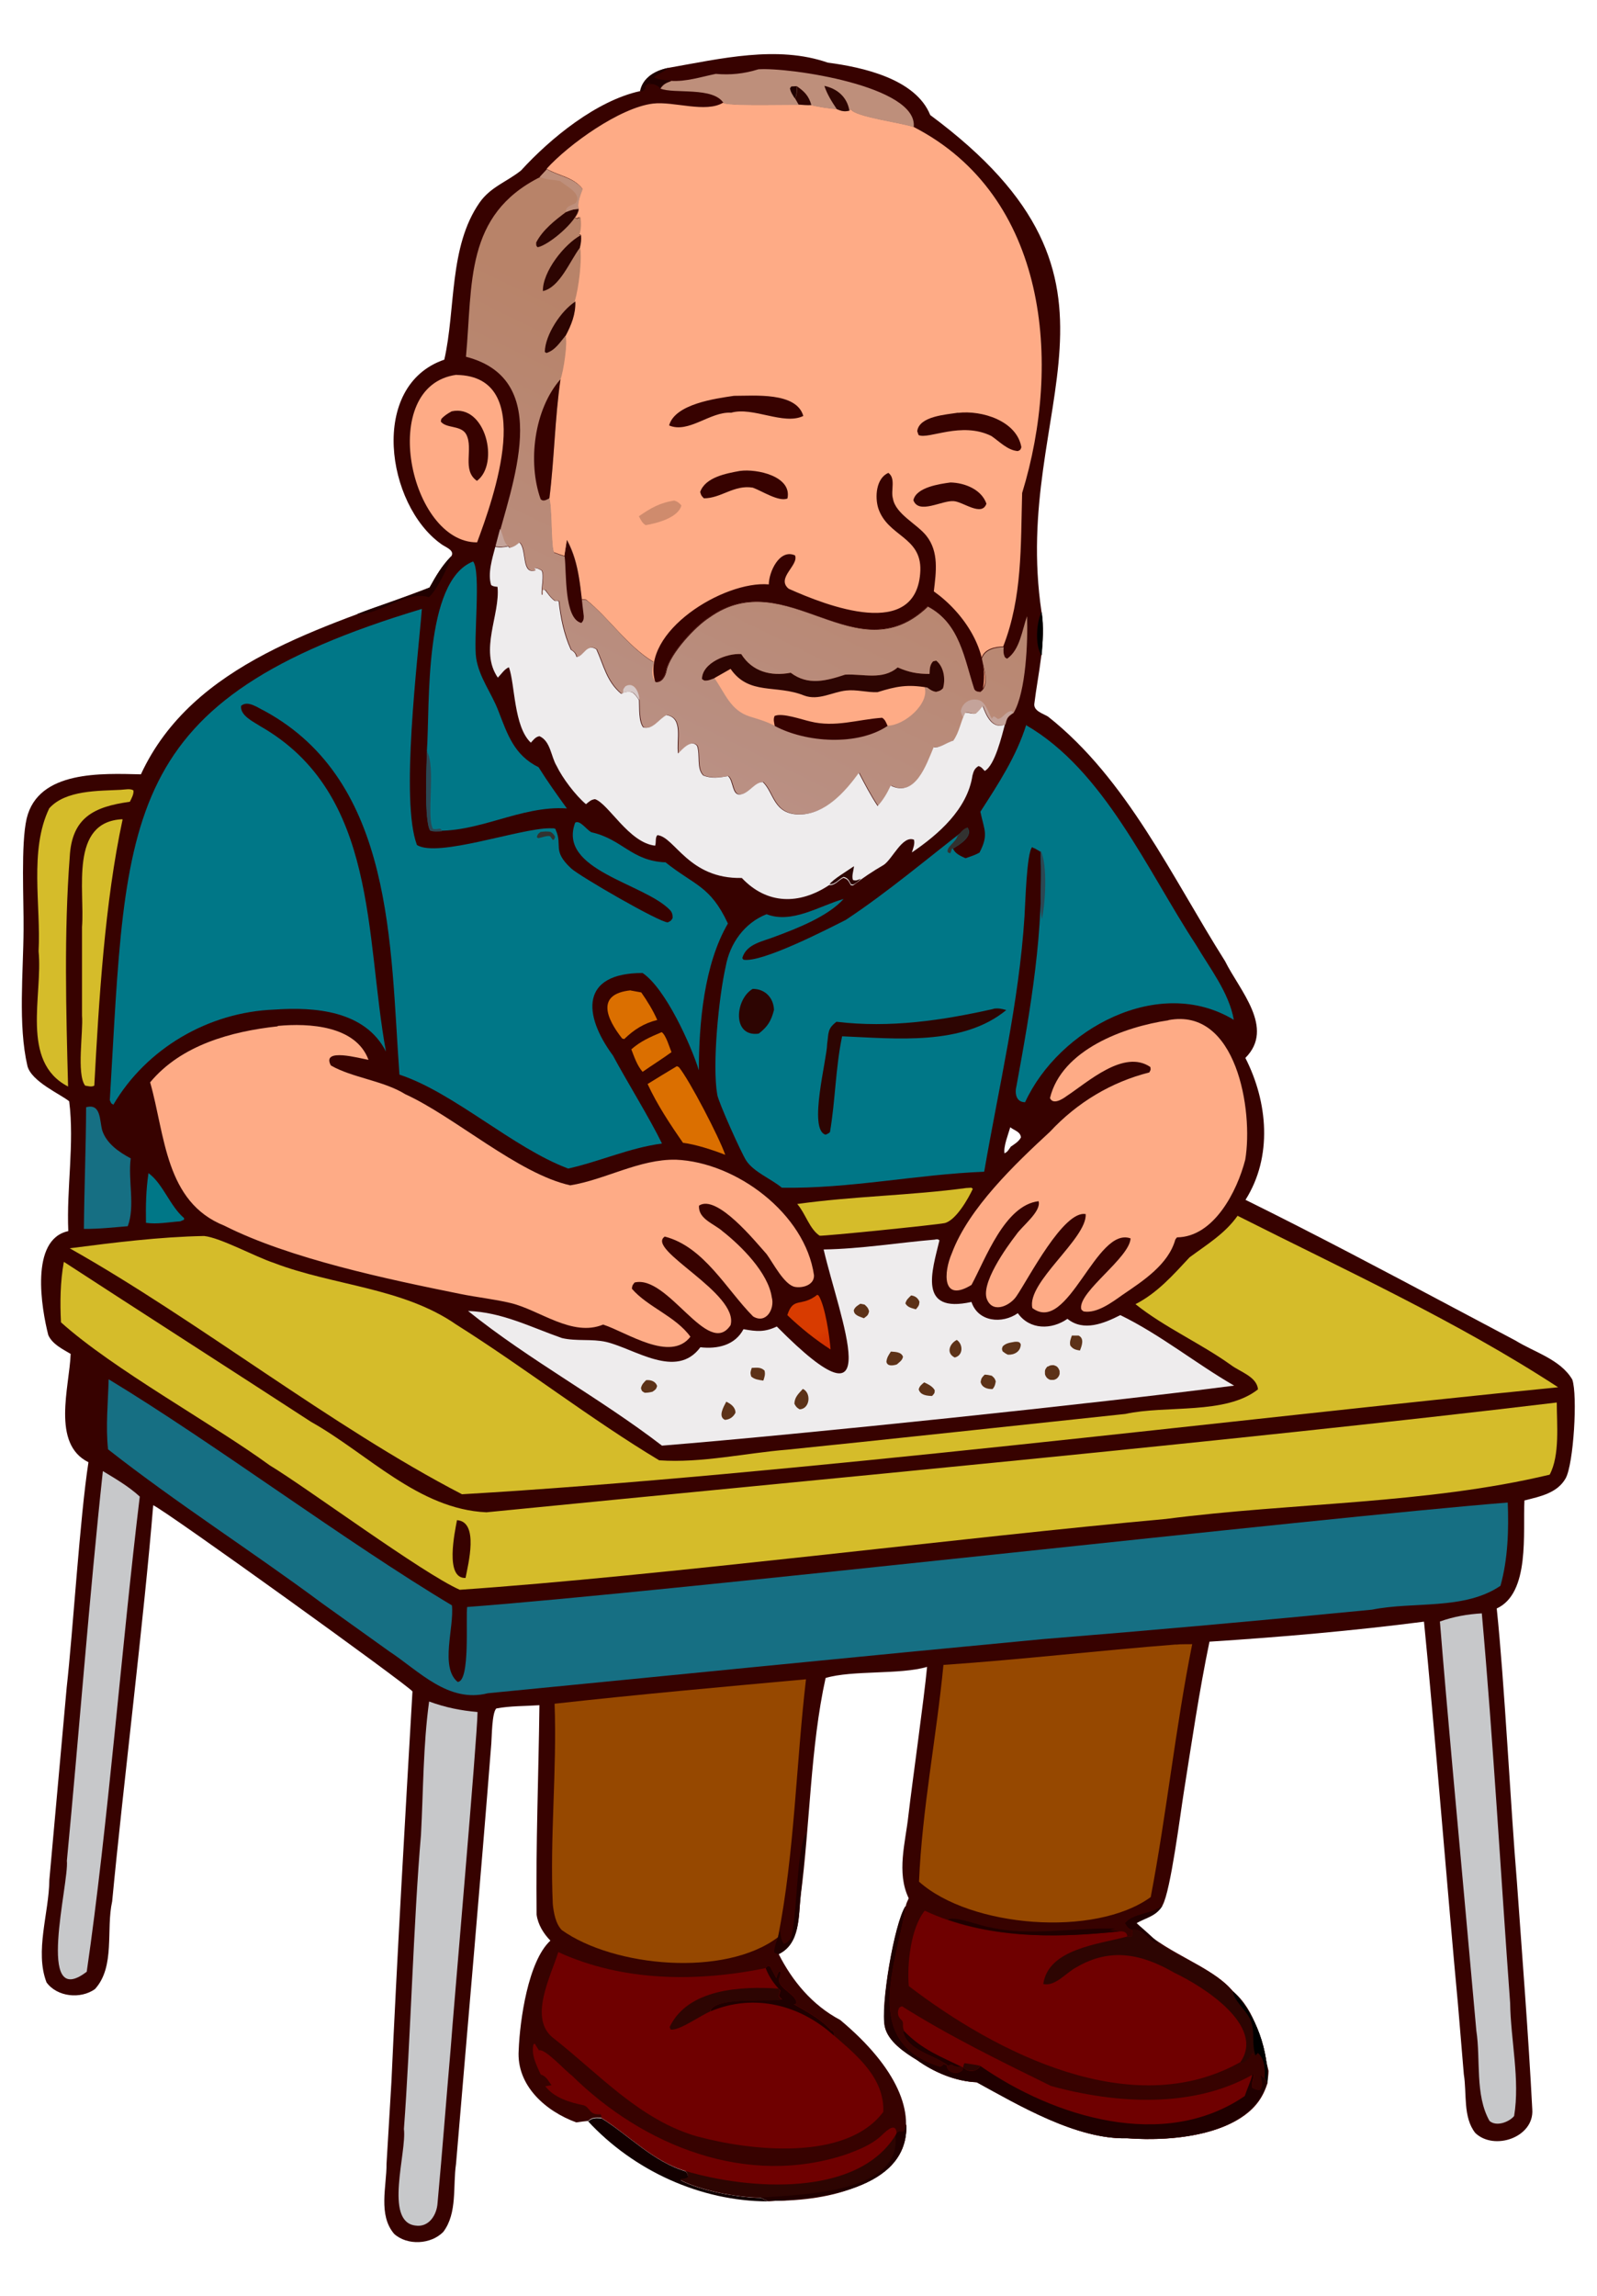 <?xml version="1.0" encoding="UTF-8"?>
<svg id="Layer_1" xmlns="http://www.w3.org/2000/svg" width="80" height="115" xmlns:xlink="http://www.w3.org/1999/xlink" version="1.1" viewBox="0 0 80 115">
  <!-- Generator: Adobe Illustrator 29.4.0, SVG Export Plug-In . SVG Version: 2.1.0 Build 152)  -->
  <defs>
    <style>
      .st0 {
        fill: #c4a39a;
      }

      .st1 {
        fill: url(#linear-gradient2);
      }

      .st2 {
        fill: url(#linear-gradient1);
      }

      .st3 {
        fill: #007787;
      }

      .st4 {
        fill: #feab86;
      }

      .st5 {
        fill: #323230;
      }

      .st6 {
        fill: #eeeced;
      }

      .st7 {
        fill: url(#linear-gradient);
      }

      .st8 {
        fill: #2b4854;
      }

      .st9 {
        fill: #2d0502;
      }

      .st10 {
        fill: #5d3218;
      }

      .st11 {
        fill: #c7c8ca;
      }

      .st12 {
        fill: #cf8b6d;
      }

      .st13 {
        fill: #db6f00;
      }

      .st14 {
        fill: #370200;
      }

      .st15 {
        fill: #d5bc2a;
      }

      .st16 {
        fill: #166f83;
      }

      .st17 {
        fill: #d7c9c8;
      }

      .st18 {
        fill: #6f0000;
      }

      .st19 {
        fill: #feab86;
      }

      .st20 {
        fill: #200000;
      }

      .st21 {
        fill: #be8f7b;
      }

      .st22 {
        fill: #964800;
      }
    </style>
    <linearGradient id="linear-gradient" x1="-483.445" y1="218.396" x2="-490.129" y2="204.769" gradientTransform="translate(764.4 347.8) scale(1.5 -1.5)" gradientUnits="userSpaceOnUse">
      <stop offset="0" stop-color="#b88369"/>
      <stop offset="1" stop-color="#ba938a"/>
    </linearGradient>
    <linearGradient id="linear-gradient1" x1="-481.168" y1="186.068" x2="-482.162" y2="187.426" gradientTransform="translate(764.4 347.8) scale(1.5 -1.5)" gradientUnits="userSpaceOnUse">
      <stop offset="0" stop-color="#c21500"/>
      <stop offset="1" stop-color="#d83b00"/>
    </linearGradient>
    <linearGradient id="linear-gradient2" x1="-488.325" y1="158.494" x2="-489.163" y2="157.759" gradientTransform="translate(764.4 347.8) scale(1.5 -1.5)" gradientUnits="userSpaceOnUse">
      <stop offset="0" stop-color="#120000"/>
      <stop offset="1" stop-color="#320000"/>
    </linearGradient>
  </defs>
  <path class="st14" d="M33.495,3.397c2.593-.456,5.443-1.141,7.97-.26,1.75.228,4.406.813,5.135,2.627,11.406,8.453,4.015,14.43,5.573,24.883.231,1.526-.174,3.082-.356,4.579-.068.381.422.51.683.668,3.952,3.119,6.215,8.056,8.869,12.252.713,1.449,2.518,3.344,1.016,4.846,1.129,2.21,1.371,4.95.007,7.109,3.488,1.722,6.931,3.547,10.367,5.373l3.161,1.677c.947.586,2.255.946,2.842,1.952.274.779.067,4.238-.334,4.95-.424.746-1.298.911-2.063,1.106-.084,1.598.292,4.64-1.388,5.41.386,3.657.695,9.928,1.009,13.67.27,3.8.574,7.622.772,11.421.102,1.403-1.913,2.09-2.857,1.18-.625-.795-.415-1.977-.572-2.931l-.297-3.547c-.458-4.851-1.223-14.402-1.699-19.132-3.524.455-7.209.776-10.746,1.002-.519,2.501-.891,5.054-1.291,7.577-.171,1.069-.653,4.891-1.054,5.618-.312.542-.816.609-1.314.891,1.23,1.452,3.617,2.036,4.831,3.421,1.166.986,1.449,2.585,1.788,3.993-.085,3.158-4.674,3.564-7.072,3.369-2.519.069-5.41-1.642-7.533-2.805-1.044-.043-2.123-.489-2.991-1.113-.609-.371-1.447-.927-1.61-1.67-.223-1.024.468-5.15,1.032-6.033.022-.141.089-.26.148-.393-.624-1.301-.161-2.794-.015-4.156.197-1.691.78-5.797.935-7.436-1.351.401-3.748.156-5.083.557-.76,3.43-.783,7.364-1.247,10.894-.116,1.027-.014,2.412-1.105,2.931.68,1.349,1.684,2.565,3.08,3.302,5.755,4.805,3.628,9.146-3.599,9.061l-.378-.178c-1.135,0-3.013-.356-4-.876l.015-.067c.134-.015.252-.015.349-.111-.008-.112-.044-.197-.126-.275-1.593-.46-2.847-1.8-4.208-2.657-.304,0-.43-.045-.683.163-.193.015-.393.045-.586.074-1.535-.559-3.003-1.843-2.887-3.614.059-1.514.475-4.467,1.588-5.492-.343-.351-.623-.804-.69-1.299-.045-3.484.099-7.001.141-10.493-.707.048-1.471.032-2.16.163-.223.215-.223,1.44-.252,1.774-.543,6.921-1.185,14.106-1.766,21.039-.165,1.122.077,2.459-.638,3.406-.618.633-1.807.696-2.464.097-.808-.949-.373-2.372-.379-3.51l.245-4.104c.284-6.31.688-13.235,1.054-19.555-.215-.312-12.26-8.987-12.987-9.328-.46,5.651-1.514,14.134-2.056,19.844-.318,1.416.165,3.262-.861,4.393-.719.514-1.896.397-2.427-.334-.599-1.556.124-3.476.141-5.135l.868-9.633c.319-2.849.661-8.516,1.091-11.288-1.865-.919-.954-3.769-.891-5.425-.408-.245-.913-.482-1.121-.942-.338-1.321-.94-4.797,1.002-5.21-.094-2.155.314-4.373.045-6.501-.41-.347-1.894-.984-2.093-1.774-.476-2.048-.203-4.704-.193-6.835.015-1.469-.141-4.275.156-5.558.58-2.423,3.777-2.257,5.722-2.212,2.604-5.621,9.155-7.338,14.464-9.358.319-.579.623-1.098,1.091-1.573.176-.305-.325-.454-.519-.609-2.747-1.964-3.626-7.935.163-9.232.579-2.545.223-5.647,1.766-7.866.549-.787,1.365-1.039,2.078-1.61,1.473-1.614,3.782-3.502,5.974-3.978.14-.694.785-1.041,1.432-1.165h-.015.003ZM50.623,57.445c.193-.134.401-.252.519-.468-.019-.293-.342-.354-.534-.512-.096.341-.349.965-.289,1.306.156-.067.215-.193.312-.327h-.008Z"/>
  <path class="st19" d="M36.249,5.163c.652.166,3.488.034,4.386.096.416.096.853.163,1.284.2.223.096.378.141.631.074l.067-.074c.17.385,2.595.685,3.147.898,6.723,3.454,7.442,11.81,5.439,18.338-.075,2.661.016,5.216-.949,7.688-.427.01-.939.124-1.091.579.083.465.426,1.374-.089,1.677-.134-.022-.2-.015-.289-.141-.498-1.523-.719-3.291-2.323-4.134-3.6,3.453-7.085-2.202-10.939.542-.727.46-1.967,1.818-2.145,2.635-.041.283-.23.648-.557.601-.248-.267-.18-.67-.082-.987-1.312-.789-2.232-2.2-3.376-3.117-.074-.022-.149-.007-.23-.015-.148-1.054-.208-2.026-.735-2.976l-.126.801c-.178-.059-.349-.119-.527-.186-.163-.208-.096-2.249-.245-2.724.246-1.965.277-3.996.557-5.967.142-.333.379-1.875.245-2.182.289-.549.512-1.083.49-1.722l-.015-.03c.186-.601.371-2.07.26-2.664.045-.215.074-.393.052-.616l-.089-.015c.096-.275.096-.594.059-.876l-.022.096-.03-.134h.022l.022.111v-.045c.007,0-.104,0-.104,0l-.037.045-.111-.037c.111-.171.186-.252.178-.46-.104-.289.096-.712.193-.994-.462-.589-1.185-.635-1.788-.994,1.106-1.224,3.673-3.065,5.328-3.265,1.039-.126,2.649.49,3.525-.052l.015.022v.004Z"/>
  <path class="st14" d="M38.512,29.289c-.002-.635.537-1.818,1.314-1.469.201.497-.964,1.135-.319,1.67,1.861.835,6.451,2.655,6.597-.913.052-1.707-1.633-1.692-2.108-3.117-.176-.569-.113-1.501.505-1.774.388.283.108.887.23,1.291.134.772,1.195,1.262,1.67,1.855.646.809.49,1.833.378,2.79,1.505,1.068,2.808,3.001,2.457,4.883-.06.089-.074.089-.163.141-.134-.022-.2-.015-.289-.141-.498-1.523-.719-3.291-2.323-4.134-3.6,3.453-7.085-2.202-10.939.542-.727.46-1.967,1.818-2.145,2.635-.041.283-.23.648-.557.601-.744-2.493,3.439-5.075,5.692-4.876v.015h0Z"/>
  <path class="st14" d="M36.768,19.827c1.018.003,3.128-.203,3.473,1.009-.986.478-2.515-.475-3.614-.163-1.045-.07-2.133,1.056-3.109.638.292-1.074,2.314-1.346,3.25-1.484Z"/>
  <path class="st14" d="M47.996,20.68c1.184-.14,2.939.396,3.169,1.722-.052.141-.045.134-.178.193-.512-.037-.913-.475-1.328-.757-1.506-.742-3.139.186-3.644-.045l-.067-.193c.095-.759,1.453-.83,2.048-.928v.007h0Z"/>
  <path class="st14" d="M37.072,23.589c.843-.116,2.61.266,2.375,1.38-.43.186-1.291-.386-1.737-.542-.942-.156-1.581.534-2.449.534-.126-.126-.141-.148-.186-.319.257-.74,1.323-.933,1.996-1.054h.001Z"/>
  <path class="st14" d="M47.618,24.168c.708.016,1.547.347,1.796,1.061-.23.673-1.176-.102-1.64-.126-.589-.049-1.748.683-2.019-.045.135-.652,1.324-.819,1.863-.891h0Z"/>
  <path class="st12" d="M33.792,25.081c.141.037.252.126.341.237-.154.617-1.24.897-1.788.987-.178-.104-.245-.267-.341-.445.586-.408,1.061-.683,1.781-.787l.007.007h0Z"/>
  <path class="st7" d="M27.039,8.866l.356-.386c.599.359,1.331.405,1.788.994-.096.282-.289.705-.193.994,0,.208-.067.289-.178.46l.111.037.037-.045h.119l-.007.045-.022-.111h-.022l.03.134.022-.096c.037.282.037.601-.059.876l.089.015c.022.223,0,.401-.052.616.111.594-.074,2.07-.26,2.664l.015.03c.022.631-.2,1.173-.49,1.722.135.309-.105,1.844-.245,2.182-.285,1.973-.31,3.997-.557,5.967.148.475.082,2.516.245,2.724.171.067.349.134.527.186l.126-.801c.534.95.586,1.922.735,2.976.074,0,.156-.015.23.015,1.15.912,2.056,2.33,3.377,3.117-.11.317-.15.715.082.987.326.045.513-.32.557-.601.178-.816,1.417-2.174,2.145-2.635,3.856-2.749,7.344,2.912,10.939-.542,1.6.838,1.823,2.612,2.323,4.134.082.126.149.111.29.141.51-.302.17-1.213.089-1.677.152-.458.664-.561,1.091-.579-.015.2-.022.334.067.519l.104.067c.647-.446.749-1.431,1.002-2.13.045,1.232-.052,3.8-.675,4.846-.289.193-.327.237-.408.579-.644.248-.923-.436-1.113-.928-.111.134-.208.26-.341.371-.197.063-.334-.069-.534-.03-.235.452-.285.97-.594,1.388-.312.082-.705.393-.987.334-.361.849-.901,2.532-2.152,1.922-.186.393-.371.69-.653,1.024-.356-.534-.646-1.091-.942-1.662-.691.951-1.681,2.06-2.961,2.085-1.328,0-1.276-1.069-1.848-1.625-.416-.007-.705.594-1.158.623-.386.022-.312-.698-.586-.92-.43.074-.824.126-1.239-.03-.356-.349-.148-1.024-.312-1.484-.301-.355-.722.165-.95.378-.097-.65.279-1.784-.586-1.922-.384.2-.673.749-1.165.616-.23-.312-.186-.972-.208-1.358-.096-.163-.178-.275-.327-.393-.186-.052-.297-.022-.482.022l-.015.03-.074.015c-.73-.627-.863-1.395-1.239-2.226-.497-.312-.623.341-.987.386-.064-.184-.121-.261-.289-.364-.349-.757-.519-1.61-.609-2.427-.045-.045-.141-.022-.2-.022-.2-.119-.356-.371-.497-.557l-.096.015v.215c-.007,0-.067.03-.067.03-.037-.312.134-.987-.007-1.224-.141-.074-.2-.119-.356-.119l.067.111c-.751.243-.43-1.066-.824-1.395-.171.141-.275.223-.49.267l-.089-.089c-.223.037-.393.067-.616.015.768-3.04,2.945-8.344-1.499-9.492.341-3.673-.073-7.1,3.718-9.002h-.015l-.006-.002Z"/>
  <path class="st14" d="M27.514,24.962c-.141.076-.301.174-.43.045-.661-1.846-.33-4.513.994-6.011-.285,1.973-.31,3.997-.557,5.967h-.007Z"/>
  <path class="st14" d="M28.286,27.879l.126-.801c.634,1.182.663,2.482.831,3.785,0,.156-.015.23-.119.341-.883-.203-.737-2.579-.839-3.325h.001Z"/>
  <path class="st9" d="M29.058,12.398c-.497.645-1.014,2.001-1.863,2.182-.016-.977,1.073-2.351,1.907-2.805.022.223,0,.401-.052.616l.007.007h.001Z"/>
  <path class="st9" d="M28.323,16.821c-.275.334-.519.727-.95.861l-.082-.052c.016-.864.819-2.069,1.529-2.523.022.631-.2,1.173-.49,1.722l-.007-.007h0Z"/>
  <path class="st9" d="M28.367,10.617c.215-.096.386-.148.623-.148-.082.625-1.514,1.82-2.056,1.915-.096-.082-.067-.119-.074-.237.321-.628.943-1.117,1.499-1.529h.008Z"/>
  <path class="st0" d="M48.241,35.931c-.052-.096-.082-.186-.111-.289.049-.414.45-.68.853-.586.408.074.505.638.705.942l.074-.111c.084.002.14.073.223.126.275-.03.341-.349.69-.401l.089.082c-.289.193-.327.237-.408.579-.644.248-.923-.436-1.113-.928-.111.134-.208.26-.341.371-.197.063-.334-.069-.534-.03l-.126.245h-.001Z"/>
  <path class="st21" d="M27.039,8.866l.356-.386c.599.359,1.331.405,1.788.994-.096.282-.289.705-.193.994-.237,0-.408.059-.623.148l-.03-.059c.062-.274.327-.265.505-.393.344-.466-.524-.858-.772-1.091-.335-.081-.709-.061-1.024-.208h-.007Z"/>
  <path class="st0" d="M25.05,26.491c.156.275.156.646.386.853-.223.037-.393.067-.616.015l.23-.868Z"/>
  <path class="st17" d="M31.217,34.706c-.007-.186,0-.178.111-.327.436-.267.712.325.69.69-.096-.163-.178-.275-.327-.393-.186-.052-.297-.022-.482.022l.007.007h.001Z"/>
  <path class="st4" d="M35.788,33.972c-.178.067-.312.134-.505.119l-.119-.074c.005-.817,1.257-1.309,1.967-1.254.553.885,1.495,1.124,2.479.935.865.655,1.775.408,2.724.096.907-.052,1.869.294,2.634-.363.564.245.98.327,1.596.327.009-.241.009-.453.178-.631l.156-.037c.388.311.475.926.341,1.388-.126.126-.178.134-.349.178-.186-.03-.289-.104-.438-.215l-.134-.015c.251.826-1.033,1.931-1.863,1.922-1.508,1.015-4.086.839-5.647.007-.409-.217-.815-.329-1.262-.468-.957-.312-1.217-1.15-1.759-1.922v.007h0Z"/>
  <path class="st9" d="M35.788,33.972c-.178.067-.312.134-.505.119l-.119-.074c.005-.817,1.257-1.309,1.967-1.254.553.885,1.495,1.124,2.479.935.865.655,1.775.408,2.724.096.907-.052,1.869.294,2.634-.363.564.245.98.327,1.596.327.009-.241.009-.453.178-.631l.156-.037c.388.311.475.926.341,1.388-.126.126-.178.134-.349.178-.186-.03-.289-.104-.438-.215-1-.173-1.558-.062-2.493.23-.52.022-1.054-.141-1.573-.082-.692.074-1.381.518-2.1.252-1.405-.568-2.761.005-3.688-1.336l-.809.46v.007h0Z"/>
  <path class="st14" d="M38.809,36.361c-.03-.171-.082-.327-.007-.497.371-.178,1.38.186,1.788.275,1.243.312,2.364-.099,3.599-.186.156.096.2.245.275.408-1.508,1.015-4.086.839-5.647.007l-.007-.007h0Z"/>
  <path class="st22" d="M27.781,85.341c4.189-.466,8.397-.842,12.594-1.224-.499,4.263-.573,8.725-1.403,12.92-2.661,2.016-8.224,1.493-10.827-.356-.312-.319-.408-.869-.453-1.299-.155-3.332.214-6.711.089-10.056,0,0,0,.015,0,.015Z"/>
  <path class="st6" d="M25.436,27.352l.089.089c.215-.052.327-.126.49-.267.393.337.074,1.646.824,1.395l-.067-.111c.163,0,.215.045.356.119.141.23-.03.905.007,1.224l.052-.03v-.215c.007,0,.104-.015.104-.015.148.186.304.43.497.557.059,0,.156-.015.2.022.089.824.26,1.677.609,2.427.174.103.226.18.289.364.371-.045.497-.698.987-.386.372.825.512,1.614,1.239,2.226l.074-.015.015-.03c.186-.052.289-.082.482-.022.148.119.23.23.327.393.022.386-.03,1.046.208,1.358.488.133.783-.416,1.165-.616.866.133.477,1.267.586,1.922.225-.221.662-.735.95-.378.163.453-.045,1.135.312,1.484.416.163.809.104,1.239.03.267.223.2.95.586.92.46-.03.742-.631,1.158-.623.571.557.519,1.618,1.848,1.625,1.288-.027,2.264-1.13,2.961-2.085.297.571.586,1.128.942,1.662.289-.327.468-.631.653-1.024,1.249.61,1.79-1.073,2.152-1.922.289.059.675-.252.987-.334.305-.426.356-.934.594-1.388.186-.033.342.079.534.03.134-.111.23-.237.341-.371.181.492.473,1.175,1.113.928-.15.54-.494,2.035-1.009,2.323-.111-.111-.156-.2-.312-.245-.2.119-.245.252-.304.475-.253,1.68-1.7,2.947-3.035,3.852.059-.2.163-.43.104-.638-.574-.235-1.079.974-1.514,1.262-.543.313-1.059.659-1.544,1.032l-.104-.015c-.111-.2-.141-.304-.371-.371-.26.119-.416.393-.712.364-1.489.988-3.11.988-4.378-.356-2.672.059-3.362-2.07-4.23-2.145-.119.126-.052.356-.111.527-1.315-.142-2.335-2.104-3.013-2.33-.215.03-.282.119-.453.252-.519-.438-1.173-1.299-1.469-1.915-.288-.476-.299-1.24-.861-1.492-.2.037-.304.186-.43.327-.86-.806-.791-2.918-1.098-3.777-.215.074-.393.356-.557.519-.943-1.374.126-3.152-.015-4.549-.126-.015-.215-.015-.319-.089-.186-.579.059-1.343.208-1.915.223.052.393.022.616-.015l.007-.022v-.002Z"/>
  <path class="st9" d="M41.555,44.294c.141-.23.965-.72,1.224-.905-.015.215-.126.49-.052.69.163.059.245-.007.401-.067-.126.119-.23.223-.393.297l-.104-.015c-.111-.2-.141-.304-.371-.371-.26.119-.416.393-.712.364l.007.007Z"/>
  <path class="st18" d="M45.525,99.478c-.096-1.061.096-2.917.801-3.77,3.036,1.419,6.438,1.378,9.707,1.046.203-.033.425.003.438.245.067.015.134,0,.208,0,.082-.126.052-.186.037-.334.576-.112.807.651,1.343.698,1.069.683,2.924,1.395,3.688,2.382,1.187,1.127,1.809,3.024,1.737,4.623l-.141-.289c.009-.447.016-.932-.341-1.254l-.111.126h-.111l-.015-.096h-.104l.074-.037c-.171.289-.23.401-.542.534l-.074-.052c-5.391,3.024-12.21-.459-16.601-3.822,0,0,.007,0,.007,0Z"/>
  <path class="st9" d="M56.723,96.673c.576-.112.807.651,1.343.698,1.069.683,2.924,1.395,3.688,2.382,1.187,1.127,1.809,3.024,1.737,4.623l-.141-.289c.009-.447.016-.932-.341-1.254l-.111.126h-.111l-.015-.096h-.104l.074-.037c-.171.289-.23.401-.542.534l-.074-.052c1.294-1.828-1.864-3.811-3.295-4.49-1.63-.942-3.2-1.28-4.913-.274-.509.263-1.048.968-1.655.838.247-1.781,2.823-1.996,4.208-2.382.067.015.134,0,.208,0,.082-.126.052-.186.037-.334,0,0,.007.007.007.007Z"/>
  <path d="M61.755,99.752c1.186,1.127,1.809,3.024,1.737,4.623l-.141-.289c.009-.447.016-.932-.341-1.254l-.111.126c-.215-.549-.022-1.158-.23-1.714-.193-.527-.816-.957-.92-1.484l.007-.007h-.001Z"/>
  <path class="st18" d="M45.369,95.485c-.445,2.936-2.269,6.794,1.714,8.03.245-.045.074-.208.341-.052.015.388.601.499.809.2v-.089c-.176-.117-.338.029-.549-.156l-.193.045c-.71-.541-2.046-.766-2.249-1.685v-.037h.052c-.141-.304.037-.408-.163-.586-.172-.149-.196-.415-.074-.601l.126-.059c2.401,1.514,4.916,2.737,7.466,3.993,3.286.903,7.125,1.121,10.093-.564l.067-.037c.022.223-.156.534-.045.712.141.059.223.104.371.082.168-.211.062-.464.03-.705l.037-.037c.045.074.052.119.141.141l.141.289c-.828,2.614-4.711,2.911-7.02,2.739-2.521.07-5.408-1.643-7.533-2.805-1.044-.043-2.123-.489-2.991-1.113-.609-.371-1.447-.927-1.61-1.67-.223-1.024.468-5.15,1.032-6.033h.007v-.002Z"/>
  <path class="st20" d="M45.369,95.485c-.445,2.936-2.269,6.794,1.714,8.03.245-.045.074-.208.341-.052.015.388.601.499.809.2v-.089c-.176-.117-.338.029-.549-.156l-.193.045c-.71-.541-2.046-.766-2.249-1.685v-.037h.052c.913.945,1.848,1.28,2.961,1.826.254.249.661.228.853-.082,3.68,2.562,9.208,4.278,13.247,1.506.119-.364.282-.69.378-1.069l.067-.037c.022.223-.156.534-.045.712.141.059.223.104.371.082.168-.211.062-.464.03-.705l.037-.037c.045.074.052.119.141.141l.141.289c-.828,2.614-4.711,2.911-7.02,2.739-2.521.07-5.408-1.643-7.533-2.805-1.044-.043-2.123-.489-2.991-1.113-.609-.371-1.447-.927-1.61-1.67-.223-1.024.468-5.15,1.032-6.033h.016Z"/>
  <path class="st9" d="M48.249,103.56c.015-.089.015-.134.067-.215.26.045.534.067.787.134-.192.318-.598.322-.853.082h0Z"/>
  <path class="st18" d="M27.083,103.908c-.208-.468-.49-.994-.356-1.514l.067-.022c.067.119.134.23.208.334.295-.115,1.335,1.043,1.64,1.254,3.578,3.526,8.781,5.632,13.789,3.941.586-.223,1.15-.438,1.633-.846.227-.199.787-.833.853-.223l.126-.067c.104.015.126.015.215-.007l.134-.341c.131,3.294-4.489,3.765-6.916,3.837l-.378-.178c-1.135,0-3.013-.356-4-.876l.015-.067c.134-.015.252-.015.349-.111-.008-.112-.044-.197-.126-.275-1.593-.46-2.847-1.8-4.208-2.657v-.082c.007,0-.045-.104-.045-.104-.564.059-.527-.341-.831-.445-.683-.141-1.476-.364-1.937-.957l.312-.052c-.166-.225-.259-.451-.549-.542h.007-.002Z"/>
  <path class="st9" d="M45.399,106.417c.131,3.294-4.489,3.765-6.916,3.837l-.378-.178c-1.135,0-3.013-.356-4-.876l.015-.067c.134-.015.252-.015.349-.111-.008-.112-.044-.197-.126-.275,3.096.927,8.707,1.384,10.59-1.915l.126-.067c.104.015.126.015.215-.007l.134-.341h-.009Z"/>
  <path class="st20" d="M45.399,106.417c.131,3.294-4.489,3.765-6.916,3.837l-.378-.178c1.974-.149,7.043-.201,6.753-3.08l.067-.171.126-.067c.104.015.126.015.215-.007l.134-.341v.007h0Z"/>
  <path class="st21" d="M33.607,4.05c.774.049,1.512-.2,2.249-.349.74.065,1.42-.007,2.137-.23,1.506-.109,8.021.832,7.777,2.902-.563-.214-2.973-.512-3.147-.898l-.067.074c-.245.067-.401.022-.631-.074-.423-.037-.868-.104-1.284-.2-.888-.063-3.752.069-4.386-.096-.505-.853-2.508-.46-3.169-.742.148-.223.275-.275.527-.371l-.007-.015h0Z"/>
  <path class="st9" d="M41.295,4.302c.649.139,1.141.561,1.254,1.239-.245.067-.401.022-.631-.074-.252-.378-.475-.727-.623-1.165h0Z"/>
  <path class="st9" d="M39.9,4.309c.386.26.616.49.742.95-.208.022-.43-.007-.638-.022-.059-.104-.119-.208-.178-.312.119-.193.089-.393.082-.616h-.008Z"/>
  <path class="st20" d="M39.818,4.933c-.104-.163-.215-.319-.245-.512l.067-.089.26-.015c0,.223.037.423-.082.616h0Z"/>
  <path class="st20" d="M47.492,96.161c.244-.236,1.689.334,2.085.371,1.958.481,4.383.005,6.278.074l-.26.089c.148.015.297.022.445.052-2.894.304-5.766.356-8.549-.586h0Z"/>
  <path class="st20" d="M39.61,97.118c.349-1.076.267-4.601.794-5.299l-.297,3.139c-.116,1.026-.014,2.412-1.106,2.931-.089-.015-.134-.045-.215-.089-.024-.307.224-.786.282-1.106.037.2.059.505.193.668.171-.015.237-.141.356-.252l-.007.007h0Z"/>
  <path class="st20" d="M22.609,27.849c-.076.424-.826,1.881-1.135,2.063-1.09-.351-2.444.891-3.607.853,1.195-.475,2.486-.831,3.651-1.336.319-.579.623-1.098,1.091-1.573,0,0,0-.007,0-.007Z"/>
  <path class="st20" d="M56.352,96.339c.403-.521,1.379-.456,1.892-.898-.312.542-.816.609-1.314.891.393.334.772.675,1.143,1.039-.535-.051-.773-.811-1.343-.698-.215-.074-.252-.148-.371-.334h-.007Z"/>
  <path class="st20" d="M32.063,4.562c.14-.694.785-1.041,1.432-1.165-.228.201-.506.286-.735.475.193.126.601.141.839.171-.245.096-.378.148-.527.371-.156-.151-.368-.258-.586-.171l.134-.082c-.136.023-.27.082-.327.223l.082-.03c-.074.126-.082.156-.208.223l-.104-.022v.007Z"/>
  <path d="M52.182,30.654c.111.705.052,1.469,0,2.182-.349-.456-.265-1.72,0-2.182Z"/>
  <path class="st3" d="M21.132,30.506c-.201,2.536-1.085,9.609-.245,11.822,1.039.646,5.135-.831,6.642-.839.08.013.313-.037.312.089.356.779-.2,1.017.764,1.915.416.393,4.453,2.724,4.846,2.709.156-.074.163-.074.245-.223,0-.156-.022-.267-.126-.386-1.281-1.351-5.651-1.995-4.757-4.386.245-.148.579.371.816.482,1.543.345,2.005,1.434,3.696,1.506l-.015-.022c1.492,1.195,2.263,1.18,3.154,3.087-1.197,2.044-1.454,5.01-1.455,7.354-.383-1.24-1.665-4.1-2.82-4.876-3.101,0-3.004,2.074-1.484,4.134.66,1.236,1.857,3.169,2.456,4.408-1.625.215-3.109.898-4.698,1.254-2.77-1.037-5.726-3.808-8.453-4.705-.473-6.45-.244-14.67-6.761-18.219-.323-.148-.837-.552-1.173-.252-.052.49.623.794.972,1.024,5.906,3.376,5.228,10.521,6.286,16.289-1.044-2.044-3.551-2.244-5.588-2.1-3.296.123-6.408,1.94-8.067,4.764-.126-.067-.119-.089-.178-.23.852-14.293.39-20.026,15.644-24.608l-.015.007.002.002Z"/>
  <path class="st5" d="M27.069,41.675c.178-.022.334-.037.512-.007.119.082.163.126.223.252l-.045.126-.067.03-.134-.186c-.104-.059-.453.074-.601.096l-.067-.059c.052-.148.059-.156.186-.252h-.007Z"/>
  <path class="st16" d="M5.466,69.103c5.247,3.177,11.919,8.174,17.172,11.31.123,1.094-.61,3.101.289,3.837.642-.03.393-3.212.475-3.755,9.728-.718,42.88-4.498,52.126-5.232.056,1.352.01,2.842-.364,4.171-1.819,1.232-4.33.771-6.434,1.195-5.499.541-10.998,1.031-16.505,1.477-8.83.833-18.951,1.849-27.785,2.709-1.99.507-3.444-1.112-4.957-2.108l-3.339-2.39c-3.532-2.624-7.283-5.011-10.731-7.718-.126-1.121,0-2.375.03-3.503l.022.007h0Z"/>
  <path class="st3" d="M51.388,36.317c3.927,2.259,6.098,7.316,8.527,11.013.694,1.177,1.651,2.389,1.892,3.755-3.756-2.275-8.77.461-10.456,4.126-.457,0-.529-.454-.43-.824.711-3.866,1.389-7.781,1.202-11.725l-.349-.2.059.059-.126-.089c-.282.26-.349,2.976-.386,3.473-.274,4.319-1.287,8.532-2.019,12.787-3.369.133-6.759.861-10.137.801-.534-.445-1.417-.787-1.788-1.365-.252-.393-1.38-2.902-1.447-3.295-.26-1.499.074-4.876.423-6.419.206-1.156.941-2.188,2.048-2.62,1.275.494,2.643-.419,3.859-.764-.779.868-2.315,1.469-3.414,1.878-.608.247-1.457.358-1.662,1.083l.059.082c.917.163,4.193-1.523,5.128-1.996,2.121-1.404,4.108-3.097,6.093-4.623.306.436-.399.853-.727,1.054.126.267.378.364.631.482.23-.082.475-.156.698-.282.468-.898.237-1.121.045-2.048.892-1.383,1.804-2.768,2.301-4.364l-.022.022h-.002Z"/>
  <path class="st8" d="M52.122,42.662l.015-.045c.35.731.226,2.683.052,3.436-.154-1.096.032-2.273-.067-3.391Z"/>
  <path class="st5" d="M47.952,41.89c.134-.148.304-.401.505-.43.306.436-.399.853-.727,1.054h-.045c-.022.082-.052.156-.082.23l-.119-.045c-.119-.252.408-.527.475-.809h-.007Z"/>
  <path class="st9" d="M49.77,50.528c.237-.037.408,0,.638.067-2.193,1.806-5.537,1.424-8.223,1.314-.332,1.588-.338,3.217-.609,4.801-.074.067-.134.096-.223.126-.881-.25.079-3.798.081-4.542.082-.549,0-.757.468-1.113,2.68.321,5.28-.062,7.874-.646l-.007-.007h0Z"/>
  <path class="st9" d="M37.703,49.534c.62-.004,1.05.445,1.069,1.054-.141.557-.319.839-.764,1.187-1.352.188-1.186-1.729-.304-2.241h0Z"/>
  <path class="st15" d="M61.985,60.895c5.383,2.716,11.042,5.311,16.067,8.594-15.958,1.578-38.868,4.424-54.909,5.359-6.515-3.373-13.247-8.716-19.651-12.32,2.203-.286,4.515-.575,6.731-.616.816.082,2.56,1.039,3.503,1.351,2.998,1.146,6.459,1.227,9.143,3.094,3.411,2.149,6.728,4.734,10.152,6.791,2.128.148,4.3-.363,6.427-.534,3.911-.394,12.94-1.368,16.928-1.789,2.037-.449,5.019.056,6.642-1.232-.059-.635-.895-.875-1.343-1.21-1.533-1.101-3.336-1.89-4.794-3.057,1.097-.561,1.887-1.463,2.709-2.345.861-.638,1.766-1.181,2.397-2.07v-.015h-.002Z"/>
  <path class="st15" d="M3.217,63.218c3.237,2.11,9.049,5.844,12.371,8.007,2.837,1.591,5.38,4.375,8.779,4.527,16.637-1.647,37.033-3.515,53.618-5.499,0,1.076.163,2.642-.356,3.614-6.177,1.479-12.875,1.394-19.228,2.219-10.015.903-25.478,2.87-35.369,3.547-1.847-.809-7.693-5.134-9.521-6.234-2.9-2.114-7.823-4.797-10.456-7.162-.052-1.002-.037-2.026.141-3.02h.022,0Z"/>
  <path class="st14" d="M22.891,76.146c1.117.072.558,2.22.43,2.894-1.05.044-.536-2.311-.43-2.887,0,0,0-.007,0-.007Z"/>
  <path class="st4" d="M13.911,51.389c1.57-.149,3.912-.015,4.549,1.699-.429-.068-2.38-.63-1.885.282,1.058.612,2.643.762,3.726,1.44,2.452,1.112,5.661,3.992,8.267,4.564,1.755-.282,3.46-1.32,5.291-1.284,3.034.125,6.478,2.71,6.917,5.788.018.478-.545.651-.943.586-.542-.089-1.113-1.217-1.432-1.647-.562-.626-2.489-3.017-3.384-2.427-.053.672.765.91,1.187,1.291.935.735,2.278,2.078,2.456,3.295.163.581-.282,1.362-.935.965-1.336-1.344-2.454-3.492-4.423-4-.991.647,3.735,2.833,3.295,4.438-1.12,1.686-3.132-2.549-4.809-2.137-.104.134-.119.148-.134.312.784.914,2.196,1.381,2.931,2.404-1.007,1.299-3.186-.225-4.371-.609-1.551.636-3.178-.727-4.623-1.076-.831-.2-1.699-.289-2.538-.46-3.599-.727-8.527-1.759-11.807-3.414-2.979-1.185-2.969-4.532-3.725-7.184,1.548-1.866,4.06-2.552,6.39-2.805v-.022h0Z"/>
  <path class="st6" d="M46.846,62.083c.111,0,.119-.03.215.045-.369,1.535-1.098,3.689,1.603,3.087.335,1.009,1.54,1.112,2.323.564.596.844,1.695.837,2.486.282.807.658,1.837.226,2.649-.186,2.008.978,3.768,2.415,5.699,3.532-6.939.899-21.513,2.427-28.66,3.006-3.115-2.395-6.649-4.281-9.714-6.746,1.705.06,3.133.808,4.705,1.358.727.17,1.492.029,2.212.193,1.438.341,3.518,1.893,4.72.267.847.098,1.732-.093,2.16-.905.66.119,1.054.156,1.67-.134,5.657,5.723,3.155-.394,2.345-3.859,1.87-.03,3.74-.341,5.603-.497l-.015-.007h0Z"/>
  <path class="st10" d="M40.219,69.571c.434.201.357,1.003-.163,1.024-.156-.096-.171-.119-.26-.275,0-.334.215-.519.423-.75h0Z"/>
  <path class="st10" d="M50.831,67.211c.133-.004.257-.017.304.134-.009.358-.324.529-.646.512-.104-.045-.171-.096-.26-.163-.052-.134-.045-.119,0-.252.165-.171.376-.189.601-.23h0Z"/>
  <path class="st10" d="M36.375,70.209c.232.107.467.275.468.557-.115.218-.282.335-.527.356-.363-.159-.065-.664.067-.913h-.008Z"/>
  <path class="st10" d="M44.634,67.701c.218.018.513.013.601.26-.037.186-.178.267-.312.386-.184.057-.47.108-.519-.134.022-.215.111-.341.23-.519,0,0,0,.007,0,.007Z"/>
  <path class="st10" d="M52.493,68.458c.015-.007.03-.015.045-.03.015-.007.03-.015.045-.022.015,0,.03-.007.045-.015.062-.002.139-.027.2.007.042.011.095.032.126.067.015.007.022.022.037.037.021.024.039.051.052.082,0,.015.015.03.022.045,0,.015.007.03.015.045-.006.06.015.138-.015.2-.026.073-.085.15-.148.193-.018.011-.041.015-.059.03-.026.006-.048.02-.074.022-.062-.005-.125.01-.186-.007-.015,0-.022-.007-.037-.015-.007,0-.022-.007-.03-.015-.035-.028-.088-.055-.111-.096-.033-.04-.047-.078-.067-.126,0-.015,0-.022-.007-.037.005-.062-.01-.125.007-.186,0-.015,0-.022.015-.037,0-.015.007-.022.015-.03.01-.02.018-.042.037-.059,0-.007.015-.015.022-.03.017-.016.027-.032.052-.045v.022h0Z"/>
  <path class="st10" d="M49.317,68.858c.126,0,.237.022.364.052.126.111.148.126.2.282-.03.171-.045.252-.156.386-.259.013-.547-.075-.601-.356.037-.2.052-.208.193-.356v-.007h0Z"/>
  <path class="st10" d="M43.083,65.304c.074.007.156.03.23.045.141.134.171.156.223.334-.052.215-.089.215-.26.349-.202-.085-.509-.141-.505-.408.067-.163.178-.223.319-.312l-.007-.007h0Z"/>
  <path class="st10" d="M32.375,69.133c.228-.022.475.063.542.297-.052.171-.082.178-.23.282-.141.037-.252.052-.393.052-.141-.082-.141-.074-.186-.23.045-.193.126-.267.26-.401,0,0,.007,0,.007,0Z"/>
  <path class="st10" d="M37.666,68.517c.252-.007.438-.045.631.134.052.186,0,.334-.059.505-.223-.037-.438-.052-.609-.208-.059-.2-.03-.237.03-.43h.007Z"/>
  <path class="st10" d="M46.297,69.244c.2.096.416.193.527.393,0,.163-.022.163-.134.289-.258-.009-.593-.04-.668-.334.045-.171.141-.237.275-.349h0Z"/>
  <path class="st10" d="M53.703,66.899h.327c.299.142.166.511.067.75-.215-.037-.349-.067-.482-.252-.045-.186.022-.334.082-.505l.007.007h-.001Z"/>
  <path class="st10" d="M47.937,67.122c.32.227.314.777-.111.876-.447-.214-.258-.704.111-.883v.007Z"/>
  <path class="st10" d="M45.636,64.888c.202.023.349.126.423.319-.015.2-.052.223-.178.378-.209-.062-.418-.095-.527-.297.059-.2.141-.252.289-.401h-.007Z"/>
  <path class="st22" d="M58.913,82.38c.26-.03.542-.015.809-.022-.842,4.192-1.279,8.486-2.078,12.668-2.795,2.032-9.036,1.524-11.607-.772.154-3.633.874-7.235,1.224-10.857,3.889-.267,7.77-.72,11.659-1.024,0,0-.007.007-.007.007Z"/>
  <path class="st4" d="M58.527,51.1c3.418-.658,4.265,4.537,3.852,6.991-.408,1.585-1.57,3.867-3.414,3.889-.022.007-.082.111-.089.111-.347,1.248-1.608,2.065-2.642,2.768-.512.364-1.291.95-1.952.831-.067-.052-.119-.067-.126-.163-.089-.857,2.428-2.524,2.479-3.495-1.732-.625-3.132,4.846-4.92,3.488-.299-1.288,2.745-3.477,2.672-4.705-1.105-.207-2.863,3.226-3.458,4.096-.296.466-1.138.89-1.462.23-.416-.779.98-2.701,1.44-3.295.287-.432,1.262-1.154,1.121-1.677-1.696.194-2.662,2.901-3.362,4.193-1.481.909-1.408-.615-.98-1.596.839-2.249,3.176-4.475,4.913-6.078,1.358-1.462,3.074-2.491,4.972-2.968.074-.134.082-.126.052-.275-1.325-.898-3.12.753-4.186,1.454-.21.159-.69.458-.839.104.583-2.42,3.713-3.572,5.937-3.896l-.007-.007h0Z"/>
  <path class="st18" d="M27.959,97.778c3.25,1.493,6.97,1.507,10.382.809l.119-.126.111.03.319.586c.033-.123.071-.24.141-.349l.067.03c.03.193-.096.297-.082.43.017.437,1.003.782.861,1.187l.03-.022-.141.03c.664.38,1.373.757,1.885,1.328l.037-.015c.089.104.074.111.074.252,1.157,1.001,2.546,2.131,2.486,3.837-1.878,2.514-6.715,1.937-9.343,1.225-2.854-.824-4.886-3.109-7.147-4.891-1.323-.96-.169-3.115.215-4.356l-.015.015h0Z"/>
  <path class="st9" d="M38.994,99.611l.089.111-.082.252c.059.096.074.119.163.178-.356.156-3.176-.163-3.577.527l.015.067c-.497.193-1.581.994-2.011.913l-.045-.126c.912-1.918,3.593-2.051,5.447-1.922h.001Z"/>
  <path class="st20" d="M38.341,98.595l.119-.126.111.03.319.586c.033-.123.071-.24.141-.349l.067.03c.03.193-.096.297-.082.43.017.437,1.003.782.861,1.187l.03-.022-.141.03c.664.38,1.373.757,1.885,1.328l.037-.015c.089.104.074.111.074.252-1.695-1.536-3.982-2.115-6.145-1.217l-.015-.067c.401-.69,3.221-.371,3.577-.527-.089-.067-.104-.082-.163-.178l.082-.252c-.33-.346-.569-.682-.742-1.128l-.015.007h0Z"/>
  <path class="st11" d="M21.495,85.229c.809.297,1.573.453,2.427.527-.002,1.168-1.237,15.282-1.343,16.824-.226,2.595-.422,5.182-.66,7.77-.038.599-.436,1.24-1.121,1.128-1.568-.207-.415-3.665-.564-4.838.319-4.246.489-10.533.854-14.724.119-2.219.106-4.486.408-6.686h-.001Z"/>
  <path class="st11" d="M72.13,81.222c.69-.245,1.373-.364,2.1-.408.571,6.39.951,13.113,1.418,19.51.027,1.862.502,3.847.2,5.67-.253.302-.886.546-1.232.245-.736-1.3-.436-3.067-.661-4.527l-.519-5.751c-.41-4.552-.944-10.24-1.306-14.746,0,0,0,.007,0,.007Z"/>
  <path class="st11" d="M5.154,73.689c.638.386,1.291.764,1.848,1.276-.899,7.388-1.589,16.448-2.657,23.8-2.598,1.991-.876-4.44-.995-5.558.593-6.202,1.138-13.37,1.803-19.518h0Z"/>
  <path class="st3" d="M21.384,37.638c.161-2.309-.175-8.532,2.315-9.514.408.49.007,3.933.156,4.853.156.972.757,1.714,1.106,2.62.468,1.21.794,2.226,2.019,2.835.445.712.928,1.388,1.417,2.063-2.348-.161-4.505,1.299-6.842,1.098-.312-.475-.178-3.258-.163-3.97l-.007.015h-.001Z"/>
  <path class="st8" d="M21.384,37.638c.46.75-.045,3.362.312,3.889.126.015.223,0,.341-.022.096.089.074.037.104.134-.208.015-.386.037-.594-.03-.312-.475-.178-3.258-.163-3.97h0Z"/>
  <path class="st4" d="M22.876,18.781c4.036.066,1.839,6.194,1.024,8.386-3.366.022-5.035-7.854-1.032-8.393l.007.007h0Z"/>
  <path class="st14" d="M22.616,20.606c1.704-.384,2.427,2.623,1.276,3.481-.772-.534-.163-1.603-.534-2.323-.252-.475-.994-.289-1.276-.646l.022-.126c.148-.171.319-.275.519-.386,0,0-.007,0-.007,0Z"/>
  <path class="st15" d="M6.074,39.56c.186-.007.445-.074.609.03.03.186-.096.401-.178.571-1.813.248-2.913.8-3.013,2.776-.288,3.795-.182,7.679-.082,11.488-2.409-1.241-1.256-4.575-1.477-6.775.123-2.286-.478-5.065.534-7.161.817-.92,2.471-.868,3.614-.928h-.007Z"/>
  <path class="st15" d="M6.119,41.036l.022.015c-.892,4.137-1.187,9.044-1.417,13.328-.141.082-.312.022-.46,0-.439-.588-.085-2.694-.156-3.51v-4.438c.148-1.824-.643-5.267,2.019-5.395h-.008Z"/>
  <path class="st15" d="M48.404,59.508l.26-.015.067.059c-.213.461-.837,1.575-1.41,1.714-.43.089-6.071.66-6.263.631-.513-.345-.702-1.104-1.121-1.588,2.805-.393,5.655-.423,8.468-.801h0Z"/>
  <path class="st16" d="M4.315,55.463c.74-.204.669.635.801,1.143.208.668.846,1.106,1.432,1.417-.142,1.096.229,2.396-.148,3.399-.727.059-1.462.141-2.197.134.015-2.033.104-4.067.111-6.1v.007h0Z"/>
  <path class="st13" d="M33.911,53.408l.096.045c.527.638,2.033,3.54,2.323,4.393-.594-.234-1.486-.527-2.115-.601-.646-.928-1.299-1.915-1.774-2.946.482-.304.972-.594,1.462-.891h.008Z"/>
  <path class="st13" d="M31.596,49.615l.527.096c.297.423.594.905.801,1.38-.666.164-1.166.484-1.655.957l-.104-.03c-.785-.996-1.324-2.23.43-2.412v.009Z"/>
  <path class="st2" d="M40.946,64.858l.067.045c.327.534.542,2.041.594,2.694-.778-.504-1.498-1.082-2.167-1.722.304-.95.69-.378,1.499-1.017,0,0,.007,0,.007,0Z"/>
  <path class="st3" d="M7.432,58.758c.737.535,1.079,1.657,1.788,2.256v.082c-.007,0-.193.082-.193.082-.557.037-1.165.156-1.714.074-.015-.846,0-1.655.126-2.493h-.007Z"/>
  <path class="st13" d="M33.147,51.701c.215.148.386.75.49,1.002-.468.341-.972.653-1.447.987-.275-.319-.416-.742-.564-1.128.46-.408.957-.623,1.521-.861Z"/>
  <path class="st1" d="M29.451,106.268c.252-.208.378-.171.683-.163,1.366.854,2.607,2.188,4.208,2.657.08.083.125.159.126.275-.096.096-.215.096-.349.111l-.015.067c.98.519,2.865.868,4,.876l.378.178c-3.392-.004-6.737-1.537-9.032-4.022v.022h0Z"/>
</svg>